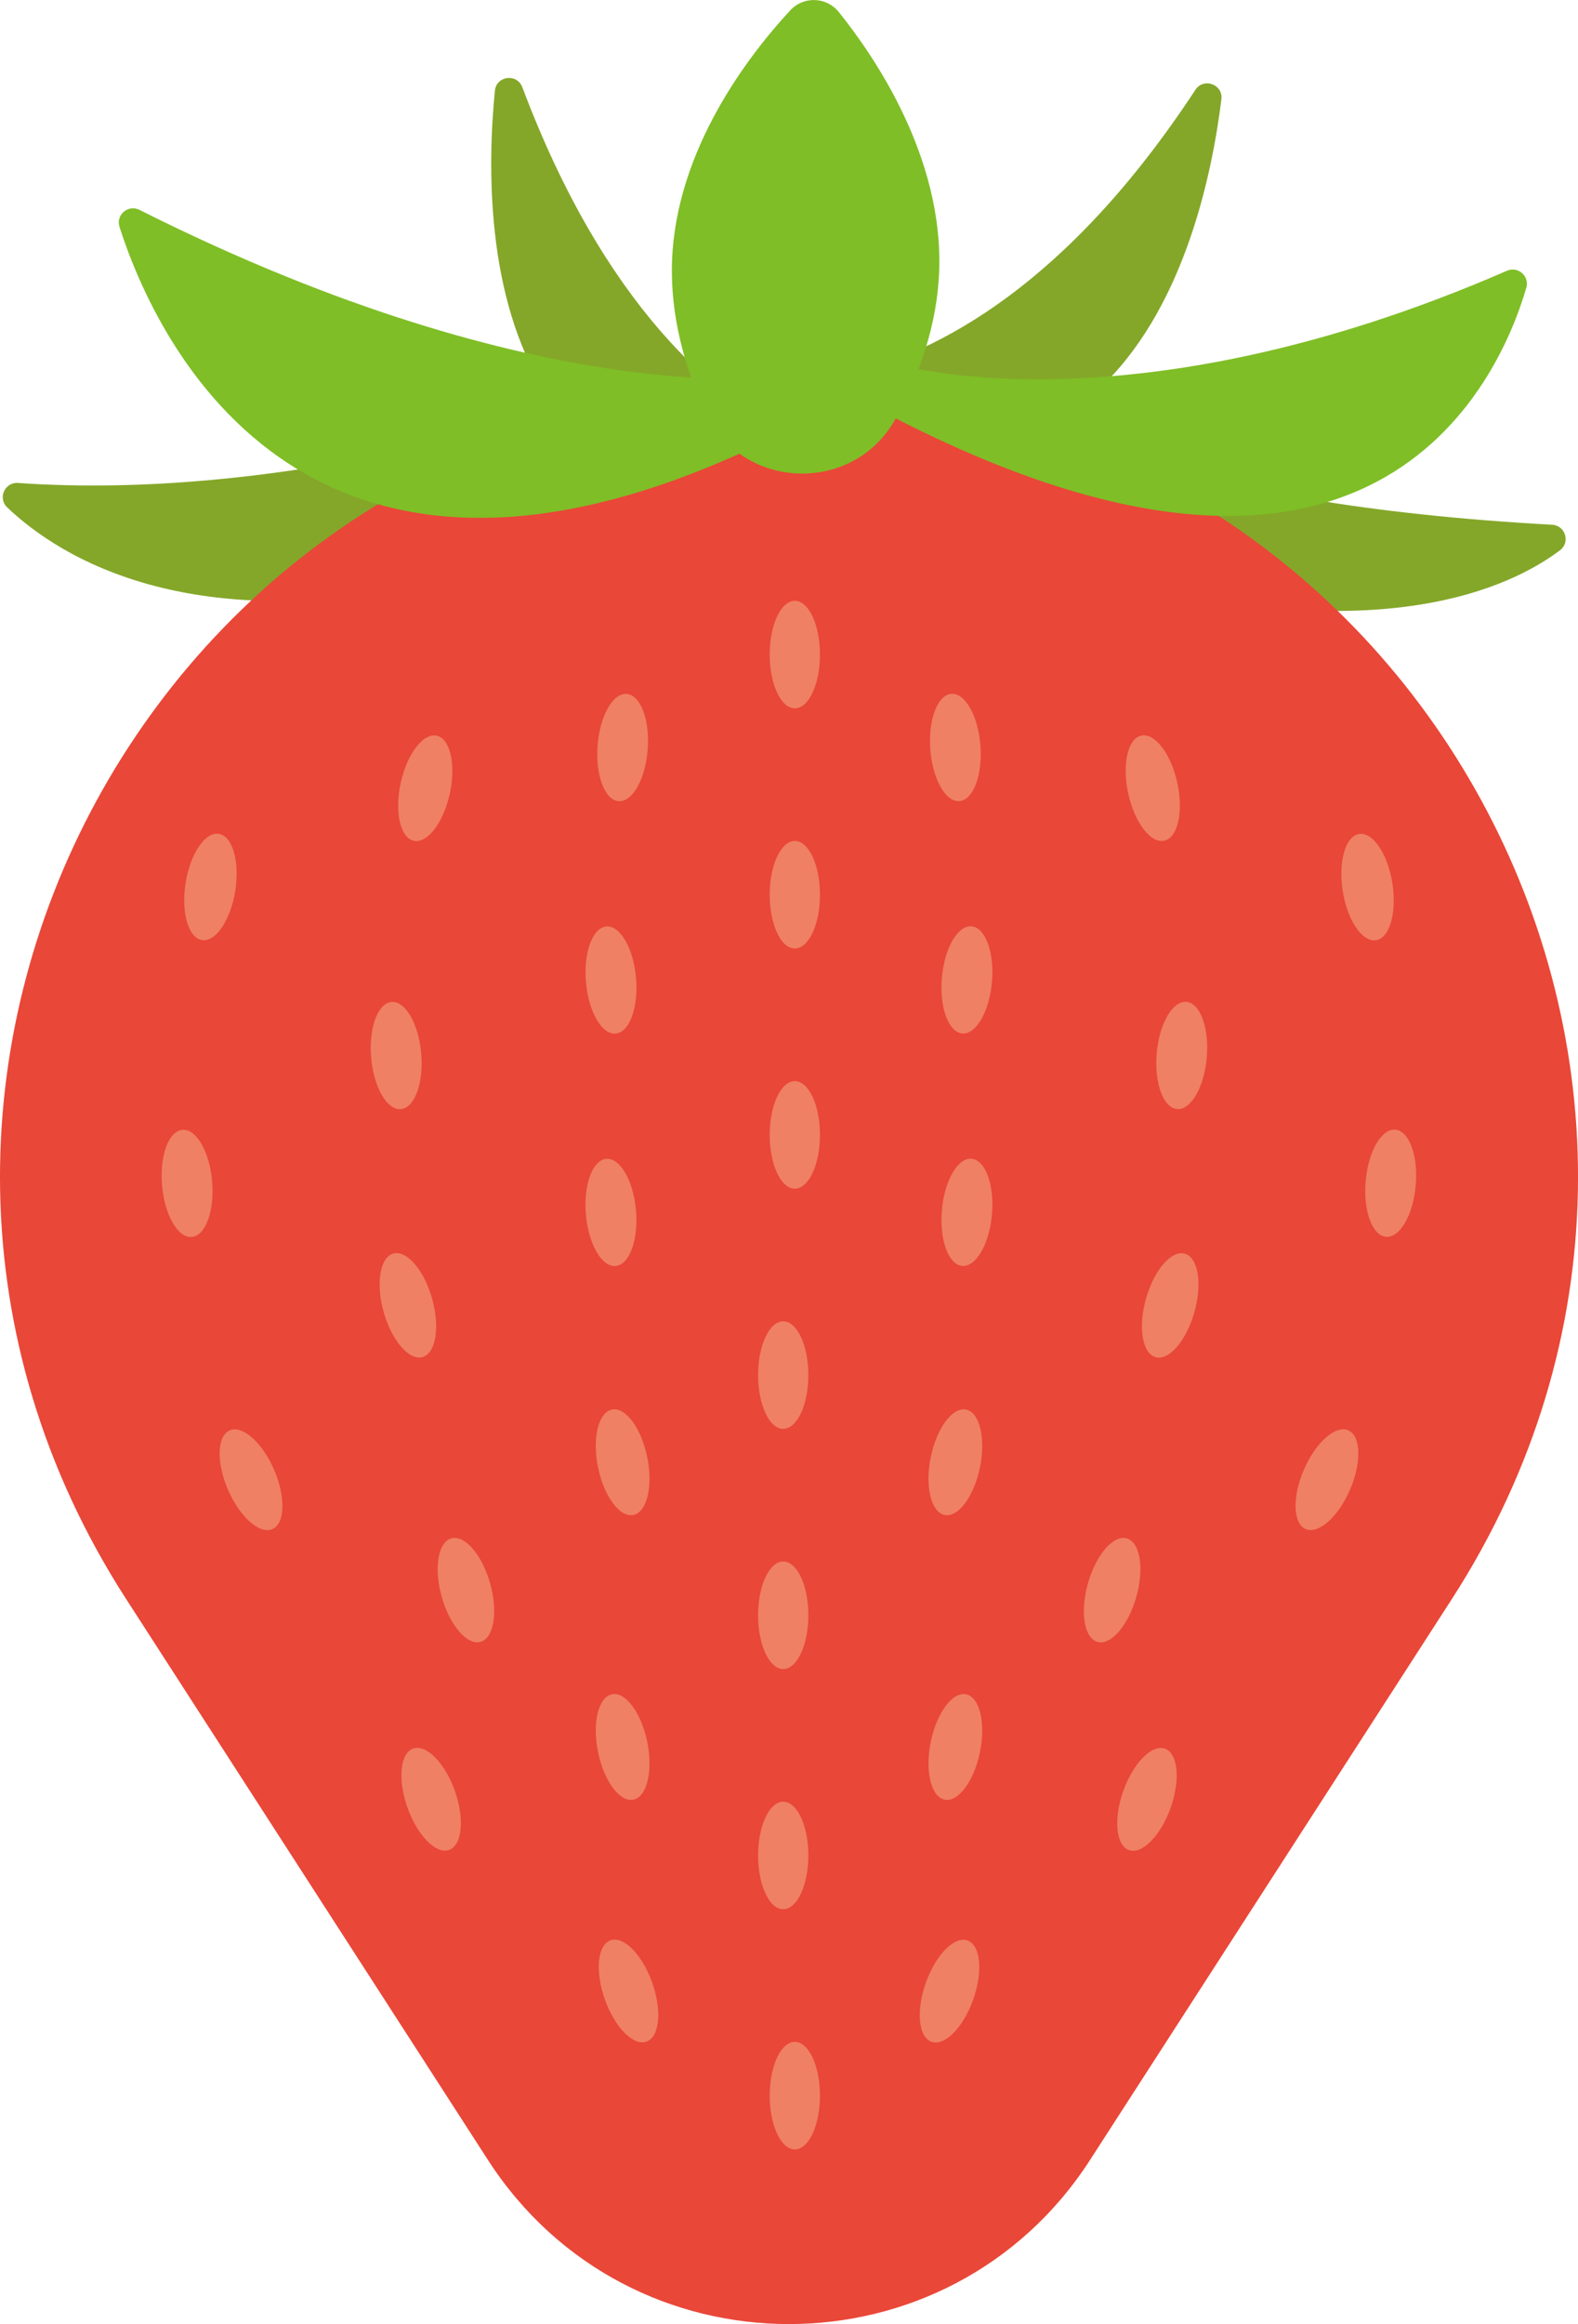 <?xml version="1.0" encoding="UTF-8"?>
<svg id="_レイヤー_1" data-name="レイヤー_1" xmlns="http://www.w3.org/2000/svg" width="339.75" height="500" viewBox="0 0 339.75 500">
  <defs>
    <style>
      .cls-1 {
        fill: #e94738;
      }

      .cls-2 {
        fill: #7fbe26;
      }

      .cls-3 {
        fill: #84a729;
      }

      .cls-4 {
        fill: #ef8064;
      }
    </style>
  </defs>
  <path class="cls-3" d="M225.83,90.49s26.48,17.95,108.34,22.4c2.85.15,3.99,3.77,1.71,5.49-10.68,8.04-38.47,21.22-96.19,6.21"/>
  <path class="cls-3" d="M146.38,80.19s56.53,22.05,110.99-60.86c1.78-2.71,6-1.19,5.6,2.04-3.96,32.07-23.22,110.37-116.59,58.82"/>
  <path class="cls-3" d="M207.39,102.49s-59.99,9.12-94.93-83.72c-1.14-3.04-5.6-2.47-5.91.76-3.17,32.15-1.55,112.77,100.85,82.96"/>
  <path class="cls-3" d="M115.1,89.49s-55,18.33-111.24,14.41c-2.84-.2-4.38,3.29-2.32,5.25,10.98,10.48,40.52,29.81,99.69,14.43"/>
  <path class="cls-1" d="M234.69,464.69l77.89-120.66c72.29-111.98-8.1-259.55-141.39-259.55h-2.63c-133.28,0-213.67,147.57-141.39,259.55l77.89,120.66c30.39,47.07,99.24,47.07,129.63,0Z"/>
  <path class="cls-2" d="M169.61,80.96s-52.06,8.15-139.59-35.81c-2.43-1.22-5.12,1.08-4.29,3.67,7.6,23.75,40.82,98.29,147.19,42.07"/>
  <path class="cls-2" d="M202.21,58.23c-.41,11.74-4.36,22.58-9.3,31.69-9,16.6-33.34,15.74-41.16-1.44-4.29-9.43-7.47-20.52-7.06-32.26.85-24.3,16.84-44.72,25.47-54.01,2.86-3.08,7.79-2.9,10.42.36,7.95,9.88,22.48,31.36,21.63,55.66Z"/>
  <path class="cls-2" d="M192.57,78.21s50.22,15.56,131.89-19.96c2.39-1.04,4.89,1.17,4.16,3.67-6.03,20.54-33.63,82.1-139.36,26.22"/>
  <g>
    <g>
      <ellipse class="cls-4" cx="171.13" cy="450.85" rx="5.41" ry="11.57"/>
      <ellipse class="cls-4" cx="168.63" cy="399.18" rx="5.41" ry="11.57"/>
      <ellipse class="cls-4" cx="168.63" cy="347.5" rx="5.41" ry="11.57"/>
      <ellipse class="cls-4" cx="168.63" cy="295.83" rx="5.41" ry="11.57"/>
      <path class="cls-4" d="M176.54,244.16c0,6.39-2.42,11.57-5.41,11.57-2.99,0-5.41-5.18-5.41-11.57s2.42-11.57,5.41-11.57,5.41,5.18,5.41,11.57Z"/>
      <path class="cls-4" d="M176.54,192.49c0,6.39-2.42,11.57-5.41,11.57-2.99,0-5.41-5.18-5.41-11.57s2.42-11.57,5.41-11.57,5.41,5.18,5.41,11.57Z"/>
      <path class="cls-4" d="M176.54,140.82c0,6.39-2.42,11.57-5.41,11.57-2.99,0-5.41-5.18-5.41-11.57s2.42-11.57,5.41-11.57,5.41,5.18,5.41,11.57Z"/>
    </g>
    <g>
      <ellipse class="cls-4" cx="135.31" cy="428.34" rx="5.41" ry="11.57" transform="translate(-135.65 70.06) rotate(-19.57)"/>
      <ellipse class="cls-4" cx="100.31" cy="342.09" rx="5.41" ry="11.57" transform="translate(-89.4 40.27) rotate(-15.81)"/>
      <ellipse class="cls-4" cx="87.81" cy="280.83" rx="5.41" ry="11.57" transform="translate(-73.18 34.54) rotate(-15.81)"/>
      <ellipse class="cls-4" cx="85.31" cy="227.08" rx="5.41" ry="11.57" transform="translate(-19.44 8.29) rotate(-4.99)"/>
      <ellipse class="cls-4" cx="91.56" cy="169.57" rx="11.57" ry="5.41" transform="translate(-93.65 222.82) rotate(-77.67)"/>
      <ellipse class="cls-4" cx="131.56" cy="260.83" rx="5.41" ry="11.57" transform="translate(-22.21 12.44) rotate(-4.99)"/>
      <ellipse class="cls-4" cx="131.56" cy="210.83" rx="5.41" ry="11.57" transform="translate(-17.85 12.25) rotate(-4.99)"/>
      <ellipse class="cls-4" cx="134.06" cy="160.82" rx="11.57" ry="5.41" transform="translate(-36.34 282.48) rotate(-85.71)"/>
      <ellipse class="cls-4" cx="40.3" cy="254.58" rx="5.41" ry="11.57" transform="translate(-22.01 4.48) rotate(-4.99)"/>
      <ellipse class="cls-4" cx="45.3" cy="190.83" rx="11.57" ry="5.41" transform="translate(-150.27 205.6) rotate(-80.97)"/>
      <ellipse class="cls-4" cx="134.06" cy="314.59" rx="5.41" ry="11.57" transform="translate(-60.03 33.04) rotate(-11.5)"/>
      <ellipse class="cls-4" cx="92.81" cy="387.09" rx="5.41" ry="11.57" transform="translate(-124.28 53.44) rotate(-19.57)"/>
      <ellipse class="cls-4" cx="134.06" cy="375.84" rx="5.41" ry="11.57" transform="translate(-72.24 34.27) rotate(-11.5)"/>
      <ellipse class="cls-4" cx="54.05" cy="318.34" rx="5.41" ry="11.57" transform="translate(-121.7 47.47) rotate(-23.34)"/>
    </g>
    <g>
      <ellipse class="cls-4" cx="204.44" cy="428.34" rx="11.57" ry="5.41" transform="translate(-267.64 477.52) rotate(-70.43)"/>
      <ellipse class="cls-4" cx="239.44" cy="342.09" rx="11.57" ry="5.41" transform="translate(-154.94 479.28) rotate(-74.19)"/>
      <ellipse class="cls-4" cx="251.94" cy="280.83" rx="11.57" ry="5.41" transform="translate(-86.9 446.74) rotate(-74.19)"/>
      <ellipse class="cls-4" cx="254.44" cy="227.08" rx="11.57" ry="5.41" transform="translate(6.08 460.79) rotate(-85.01)"/>
      <ellipse class="cls-4" cx="248.19" cy="169.57" rx="5.41" ry="11.57" transform="translate(-30.48 56.9) rotate(-12.33)"/>
      <ellipse class="cls-4" cx="208.19" cy="260.83" rx="11.57" ry="5.41" transform="translate(-69.77 445.53) rotate(-85.01)"/>
      <ellipse class="cls-4" cx="208.19" cy="210.83" rx="11.57" ry="5.41" transform="translate(-19.96 399.87) rotate(-85.01)"/>
      <ellipse class="cls-4" cx="205.69" cy="160.82" rx="5.41" ry="11.57" transform="translate(-11.45 15.83) rotate(-4.29)"/>
      <ellipse class="cls-4" cx="299.45" cy="254.58" rx="11.57" ry="5.41" transform="translate(19.76 530.73) rotate(-85.01)"/>
      <ellipse class="cls-4" cx="294.45" cy="190.83" rx="5.41" ry="11.57" transform="translate(-26.31 48.6) rotate(-9.03)"/>
      <ellipse class="cls-4" cx="205.69" cy="314.59" rx="11.57" ry="5.41" transform="translate(-143.59 453.43) rotate(-78.5)"/>
      <ellipse class="cls-4" cx="246.94" cy="387.09" rx="11.57" ry="5.41" transform="translate(-200.5 490.13) rotate(-70.43)"/>
      <ellipse class="cls-4" cx="205.69" cy="375.84" rx="11.57" ry="5.41" transform="translate(-203.61 502.47) rotate(-78.5)"/>
      <ellipse class="cls-4" cx="285.7" cy="318.34" rx="11.57" ry="5.41" transform="translate(-119.78 454.53) rotate(-66.66)"/>
    </g>
  </g>
</svg>